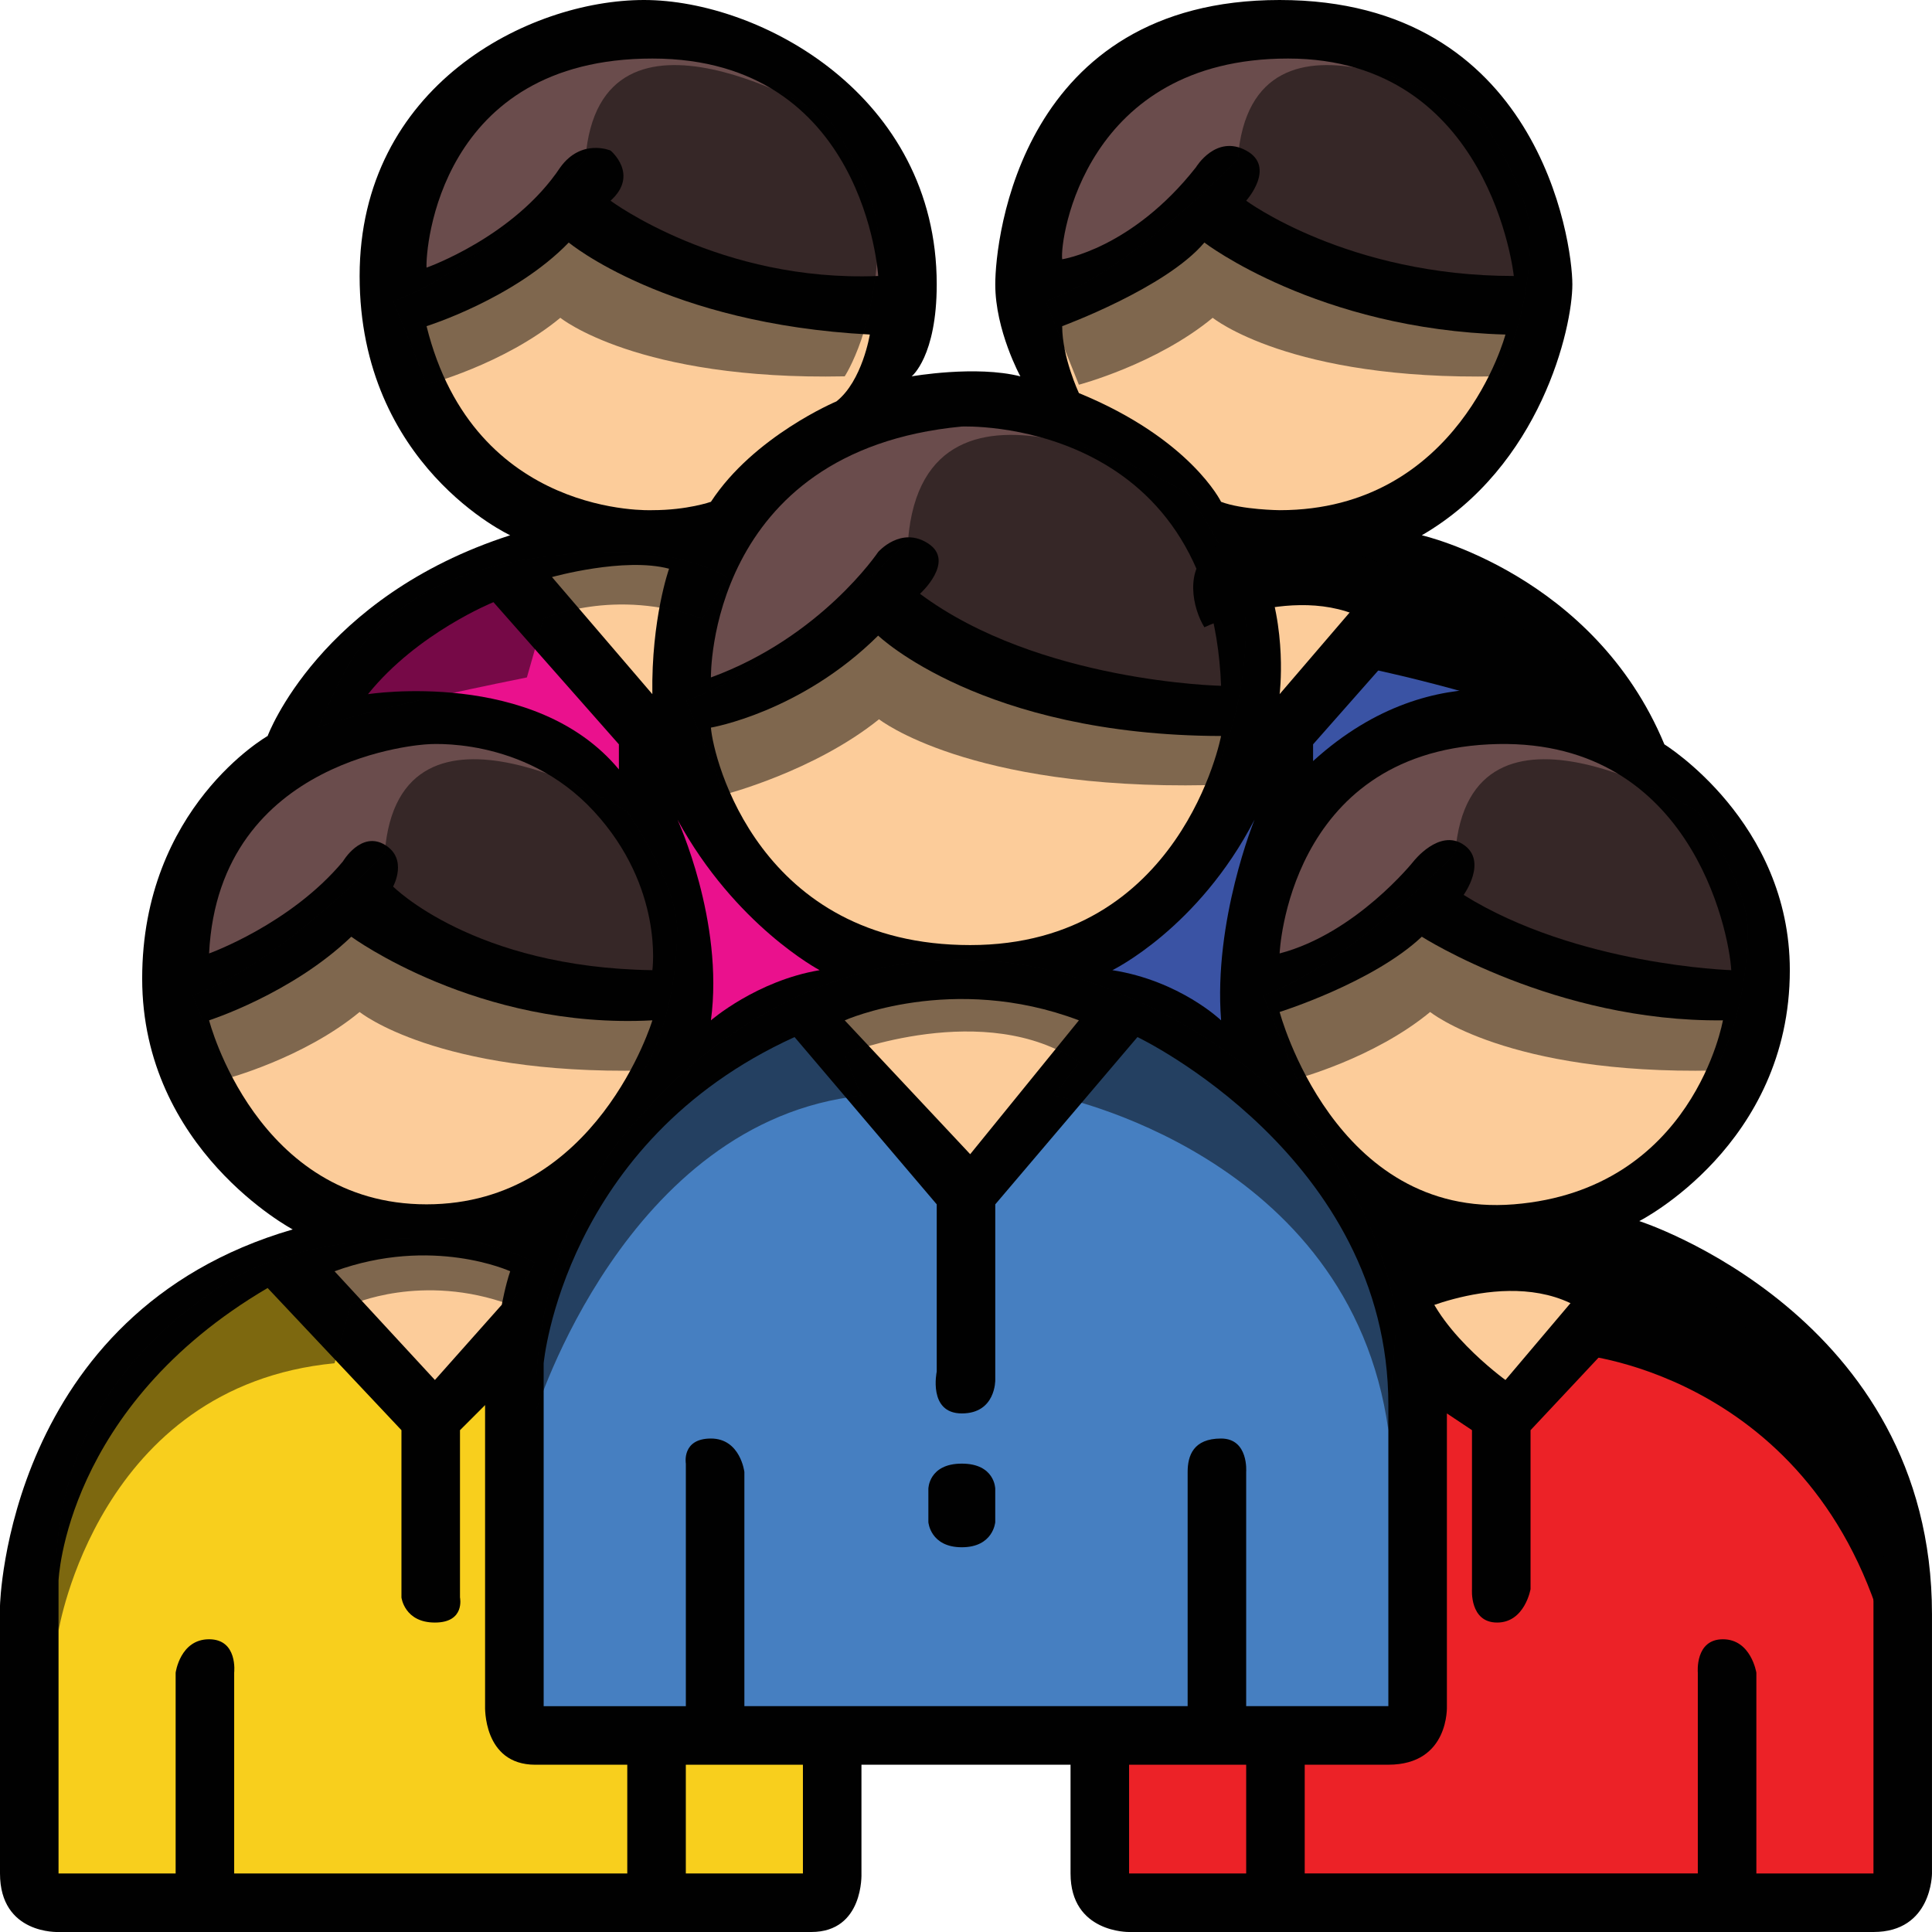 <?xml version="1.0" encoding="utf-8"?>
<!-- Generator: Adobe Illustrator 16.0.0, SVG Export Plug-In . SVG Version: 6.00 Build 0)  -->
<!DOCTYPE svg PUBLIC "-//W3C//DTD SVG 1.1//EN" "http://www.w3.org/Graphics/SVG/1.1/DTD/svg11.dtd">
<svg version="1.1" id="Layer_1" xmlns="http://www.w3.org/2000/svg" xmlns:xlink="http://www.w3.org/1999/xlink" x="0px" y="0px"
	 width="100px" height="100.001px" viewBox="0 0 100 100.001" enable-background="new 0 0 100 100.001" xml:space="preserve">
<g>
	<g id="BG">
		<g>
			<path fill="#010101" d="M84.849,63.203c0,0,7.792-3.941,7.792-12.987c0-7.691-6.493-11.688-6.493-11.688
				c-3.658-8.808-12.555-10.822-12.555-10.822c6.159-3.578,7.792-10.734,7.792-12.987S79.619,0,66.233,0
				C52.849,0,51.515,12.329,51.515,14.718c0,2.39,1.299,4.762,1.299,4.762c-2.307-0.585-5.627,0-5.627,0s1.298-1.026,1.298-4.762
				C48.484,4.922,39.326,0,33.333,0S18.614,4.464,18.614,14.285s7.793,13.42,7.793,13.42c-9.89,3.191-12.555,10.39-12.555,10.39
				S7.359,41.79,7.359,50.649c0,8.857,7.792,12.986,7.792,12.986C0.324,67.945,0,83.116,0,83.116S0,93.798,0,96.97
				c0,3.17,3.03,3.03,3.03,3.03s36.231,0,38.961,0s2.598-3.03,2.598-3.03v-5.628h10.822c0,0,0,2.539,0,5.628
				c0,3.087,3.03,3.03,3.03,3.03s35.489,0,38.528,0s3.03-3.03,3.03-3.03V83.549C100,68.06,84.849,63.203,84.849,63.203z"/>
		</g>
	</g>
	<g id="Shape_4">
		<g>
			<path fill="#F8CF1D" d="M27.705,91.342c-2.719,0-2.597-3.031-2.597-3.031V72.727l-1.299,1.299v8.658c0,0,0.279,1.299-1.299,1.299
				s-1.731-1.299-1.731-1.299v-8.658l-6.927-7.359C3.353,72.829,3.03,81.817,3.03,81.817V96.97h6.061V86.579
				c0,0,0.23-1.731,1.731-1.731s1.299,1.731,1.299,1.731V96.97h20.347v-5.628C32.468,91.342,30.425,91.342,27.705,91.342z"/>
		</g>
	</g>
	<g id="Shape_5">
		<g>
			<path fill="#FCCC9A" d="M17.316,65.801l5.195,5.627l3.463-3.896c0,0,0.184-1.007,0.434-1.731
				C26.407,65.801,22.384,63.953,17.316,65.801z"/>
		</g>
	</g>
	<g id="Shape_6">
		<g>
			<path fill="#FCCC9A" d="M18.182,48.484c-3.073,2.954-7.359,4.328-7.359,4.328s2.439,9.524,11.256,9.524
				c8.816,0,11.688-9.524,11.688-9.524C24.735,53.294,18.182,48.484,18.182,48.484z"/>
		</g>
	</g>
	<g id="Shape_7">
		<g>
			<path fill="#6A4C4C" d="M30.736,41.99c-3.643-3.943-8.658-3.463-8.658-3.463S11.333,39.089,10.822,49.35
				c0,0,4.214-1.508,6.927-4.762c0,0,0.937-1.596,2.164-0.865c1.229,0.73,0.434,2.164,0.434,2.164s4.161,4.196,13.419,4.329
				C33.766,50.216,34.378,45.935,30.736,41.99z"/>
		</g>
	</g>
	<g id="Shape_8">
		<g>
			<path fill="#EA118D" d="M25.541,31.168c0,0-3.942,1.587-6.493,4.762c0,0,8.63-1.354,12.986,3.896v-1.299L25.541,31.168z"/>
		</g>
	</g>
	<g id="Shape_9">
		<g>
			<path fill="#EA118D" d="M42.424,50.216c0,0-4.354-2.293-7.359-7.792c0,0,2.421,5.257,1.732,10.389
				C36.797,52.813,39.16,50.763,42.424,50.216z"/>
		</g>
	</g>
	<g id="Shape_10">
		<g>
			<path fill="#FCCC9A" d="M28.571,29.869l5.194,6.061c-0.056-3.911,0.866-6.493,0.866-6.493
				C32.306,28.82,28.571,29.869,28.571,29.869z"/>
		</g>
	</g>
	<g id="Shape_11">
		<g>
			<path fill="#FCCC9A" d="M29.438,12.554c-2.816,2.91-7.359,4.328-7.359,4.328c2.467,9.962,11.688,9.524,11.688,9.524
				c1.814,0,3.031-0.433,3.031-0.433c2.219-3.399,6.493-5.195,6.493-5.195c1.343-1.054,1.731-3.463,1.731-3.463
				C34.49,16.768,29.438,12.554,29.438,12.554z"/>
		</g>
	</g>
	<g id="Shape_12">
		<g>
			<path fill="#6A4C4C" d="M33.766,3.03c-11.037,0-11.744,9.858-11.688,10.822c0,0,4.528-1.589,6.926-5.195
				c1.095-1.509,2.598-0.865,2.598-0.865s1.503,1.245,0,2.597c0,0,5.682,4.229,13.853,3.896C45.454,14.285,44.804,3.03,33.766,3.03z
				"/>
		</g>
	</g>
	<g id="Shape_13">
		<g>
			<path fill="#6A4C4C" d="M47.619,30.735c6.131,4.572,15.584,4.762,15.584,4.762c-0.549-13.974-13.42-13.42-13.42-13.42
				c-13.172,1.251-12.986,12.987-12.986,12.987c5.704-2.085,8.657-6.494,8.657-6.494s1.186-1.364,2.598-0.433
				C49.464,29.07,47.619,30.735,47.619,30.735z"/>
		</g>
	</g>
	<g id="Shape_14">
		<g>
			<path fill="#FCCC9A" d="M45.454,32.899c-4.007,3.978-8.657,4.762-8.657,4.762c0.122,1.596,2.482,11.256,13.42,11.256
				c10.937,0,12.986-10.822,12.986-10.822C50.815,38.065,45.454,32.899,45.454,32.899z"/>
		</g>
	</g>
	<g id="Shape_15">
		<g>
			<path fill="#FCCC9A" d="M43.723,52.813l6.494,6.928l5.627-6.928C49.284,50.329,43.723,52.813,43.723,52.813z"/>
		</g>
	</g>
	<g id="Shape_16">
		<g>
			<path fill="#467FC1" d="M58.874,53.679l-7.359,8.658v9.091c0,0,0.032,1.731-1.731,1.731s-1.299-2.164-1.299-2.164v-8.658
				l-7.359-8.658c-11.954,5.436-12.986,16.884-12.986,16.884v17.748h7.359V75.757c0,0-0.229-1.299,1.299-1.299
				c1.526,0,1.731,1.731,1.731,1.731v12.121h22.943c0,0,0-11.276,0-12.121c0-0.844,0.295-1.731,1.731-1.731s1.299,1.731,1.299,1.731
				v12.121h7.359c0,0,0-2.713,0-15.584S58.874,53.679,58.874,53.679z"/>
		</g>
	</g>
	<g id="Shape_18">
		<g>
			<path fill="#3A53A4" d="M64.935,42.424c-2.916,5.638-7.359,7.792-7.359,7.792c3.493,0.547,5.628,2.597,5.628,2.597
				C62.797,47.661,64.935,42.424,64.935,42.424z"/>
		</g>
	</g>
	<g id="Shape_19">
		<g>
			<path fill="#3A53A4" d="M74.459,31.168l-6.494,7.359v0.866c6.481-5.898,12.987-3.03,12.987-3.03
				C79.564,33.362,74.459,31.168,74.459,31.168z"/>
		</g>
	</g>
	<g id="Shape_20">
		<g>
			<path fill="#FCCC9A" d="M71.429,29.869c-2.616-0.68-6.061-0.433-6.061-0.433c1.296,3.111,0.865,6.493,0.865,6.493L71.429,29.869z
				"/>
		</g>
	</g>
	<g id="Shape_21">
		<g>
			<path fill="#6A4C4C" d="M78.354,14.285c0,0-1.178-11.255-11.688-11.255c-10.51,0-11.817,9.352-11.688,10.389
				c0,0,3.601-0.534,6.926-4.762c0,0,1.027-1.717,2.598-0.865c1.57,0.851,0,2.597,0,2.597S69.769,14.289,78.354,14.285z"/>
		</g>
	</g>
	<g id="Shape_22">
		<g>
			<path fill="#FCCC9A" d="M62.338,12.554c-1.985,2.355-7.359,4.328-7.359,4.328c0,1.621,0.865,3.464,0.865,3.464
				c5.78,2.37,7.359,5.628,7.359,5.628c1.085,0.414,3.03,0.433,3.03,0.433c9.3,0,11.688-9.091,11.688-9.091
				C68.189,17.044,62.338,12.554,62.338,12.554z"/>
		</g>
	</g>
	<g id="Shape_23">
		<g>
			<path fill="#6A4C4C" d="M89.61,50.216c-0.118-2.046-2.15-12.213-12.554-11.688C66.652,39.052,66.233,49.35,66.233,49.35
				c3.954-1.037,6.927-4.762,6.927-4.762s1.338-1.724,2.598-0.865c1.259,0.858,0,2.598,0,2.598
				C81.618,49.97,89.61,50.216,89.61,50.216z"/>
		</g>
	</g>
	<g id="Shape_24">
		<g>
			<path fill="#FCCC9A" d="M73.593,48.484c-2.525,2.38-7.359,3.896-7.359,3.896s2.82,10.704,12.121,9.956
				c9.302-0.748,10.823-9.524,10.823-9.524C80.52,52.911,73.593,48.484,73.593,48.484z"/>
		</g>
	</g>
	<g id="Shape_25">
		<g>
			<path fill="#FCCC9A" d="M73.593,65.801c0.389,2.786,4.329,5.627,4.329,5.627l4.762-5.627
				C77.584,63.848,73.593,65.801,73.593,65.801z"/>
		</g>
	</g>
	<g id="Shape_26">
		<g>
			<rect x="58.441" y="91.342" fill="#EC2227" width="6.061" height="5.628"/>
		</g>
	</g>
	<g id="Shape_26_copy">
		<g>
			<rect x="35.498" y="91.342" fill="#F8CF1D" width="6.061" height="5.628"/>
		</g>
	</g>
	<g id="Shape_27">
		<g>
			<path fill="#EC2227" d="M85.714,67.099l-6.493,6.927v8.225c0,0-0.296,1.732-1.731,1.732S76.19,82.25,76.19,82.25v-8.225
				l-1.299-0.866v15.151c0,0,0.141,3.031-3.03,3.031s-4.329,0-4.329,0v5.628h20.347V86.579c0,0-0.16-1.731,1.299-1.731
				c1.458,0,1.731,1.731,1.731,1.731V96.97h6.061V82.684C96.97,82.684,96.218,70.982,85.714,67.099z"/>
		</g>
	</g>
	<g id="Shape_17">
		<g>
			<path fill="#010101" d="M49.783,75.757c-1.715,0-1.731,1.299-1.731,1.299v1.731c0,0,0.101,1.299,1.731,1.299
				c1.632,0,1.731-1.299,1.731-1.299v-1.731C51.515,77.056,51.499,75.757,49.783,75.757z"/>
		</g>
	</g>
	<g id="Shape_28" opacity="0.502">
		<g>
			<path fill="#010101" d="M22.078,64.068c-3.584,0-7.822,0.554-10.823,2.598c-3,2.045-9.474,7.011-8.225,17.749
				c0,0,2.037-12.667,14.286-13.853l0.866-3.03c0,0,3.652-1.679,8.226,0l1.298-2.165C27.705,65.367,25.662,64.068,22.078,64.068z"/>
		</g>
	</g>
	<g id="Shape_28_copy" opacity="0.502">
		<g>
			<path fill="#010101" d="M32.034,28.57c-3.584,0-7.822,0.554-10.822,2.598c-3,2.045-3.486,3.768-4.762,6.493
				c0,0,2.194-0.862,10.822-2.597l0.866-3.03c0,0,3.652-1.679,8.225,0l1.299-2.165C37.662,29.869,35.619,28.57,32.034,28.57z"/>
		</g>
	</g>
	<g id="Shape_29" opacity="0.502">
		<g>
			<path fill="#010101" d="M32.468,41.99c0,0-11.816-7.313-12.555,2.165c0,0-5.508,5.79-9.957,7.359l1.732,4.328
				c0,0,4.009-1.053,6.926-3.462c0,0,3.995,3.251,14.719,3.03c0,0,1.7-2.572,1.731-7.36C34.968,45.548,32.468,41.99,32.468,41.99z"
				/>
		</g>
	</g>
	<g id="Shape_29_copy_3" opacity="0.502">
		<g>
			<path fill="#010101" d="M42.857,6.061c0,0-11.816-7.313-12.555,2.163c0,0-5.508,5.791-9.956,7.36l1.731,4.329
				c0,0,4.009-1.054,6.926-3.464c0,0,3.995,3.252,14.719,3.03c0,0,1.7-2.571,1.731-7.359C45.357,9.617,42.857,6.061,42.857,6.061z"
				/>
		</g>
	</g>
	<g id="Shape_29_copy_4" opacity="0.502">
		<g>
			<path fill="#010101" d="M76.623,6.061c0,0-11.815-7.313-12.554,2.163c0,0-5.509,5.791-9.957,7.36l1.731,4.329
				c0,0,4.01-1.054,6.927-3.464c0,0,3.995,3.252,14.719,3.03c0,0,1.699-2.571,1.731-7.359C79.124,9.617,76.623,6.061,76.623,6.061z"
				/>
		</g>
	</g>
	<g id="Shape_29_copy" opacity="0.502">
		<g>
			<path fill="#010101" d="M87.879,41.99c0,0-11.815-7.313-12.555,2.165c0,0-5.508,5.79-9.956,7.359l1.731,4.328
				c0,0,4.009-1.053,6.926-3.462c0,0,3.995,3.251,14.719,3.03c0,0,1.7-2.572,1.731-7.36C90.379,45.548,87.879,41.99,87.879,41.99z"
				/>
		</g>
	</g>
	<g id="Shape_29_copy_2" opacity="0.502">
		<g>
			<path fill="#010101" d="M61.502,25.539c0,0-13.649-8.229-14.503,2.436c0,0-6.362,6.515-11.501,8.28l2,4.87
				c0,0,4.631-1.186,8.001-3.896c0,0,4.615,3.658,17.003,3.409c0,0,1.963-2.894,2-8.279C64.391,29.542,61.502,25.539,61.502,25.539z
				"/>
		</g>
	</g>
	<g id="Shape_30" opacity="0.502">
		<g>
			<path fill="#010101" d="M57.143,51.081c-14.33-5.454-23.81,6.494-23.81,6.494s-5.733,5.164-5.628,15.584
				c0,0,4.66-15.14,16.884-16.45l-0.866-2.164c0,0,7.291-2.869,12.121,0.433l-1.298,1.731c0,0,15.319,2.97,17.315,17.316
				l0.433-5.628C72.294,68.397,71.474,56.537,57.143,51.081z"/>
		</g>
	</g>
	<g id="Shape_31">
		<g>
			<path fill="#010101" d="M85.281,65.801c-14.054-5.855-13.31,0.233-12.121,2.164c0,0,5.981-2.847,9.523,0.433l-0.865,1.731
				c0,0,12.627,1.107,16.017,15.585C97.835,85.714,99.335,71.655,85.281,65.801z"/>
		</g>
	</g>
	<g id="Shape_31_copy">
		<g>
			<path fill="#010101" d="M84.849,39.394c0,0-0.837-5.037-10.39-9.091c-14.016-5.948-13.31,0.233-12.121,2.164
				c0,0,5.98-2.847,9.523,0.433l-0.865,1.731C70.996,34.631,80.558,36.621,84.849,39.394z"/>
		</g>
	</g>
</g>
</svg>
